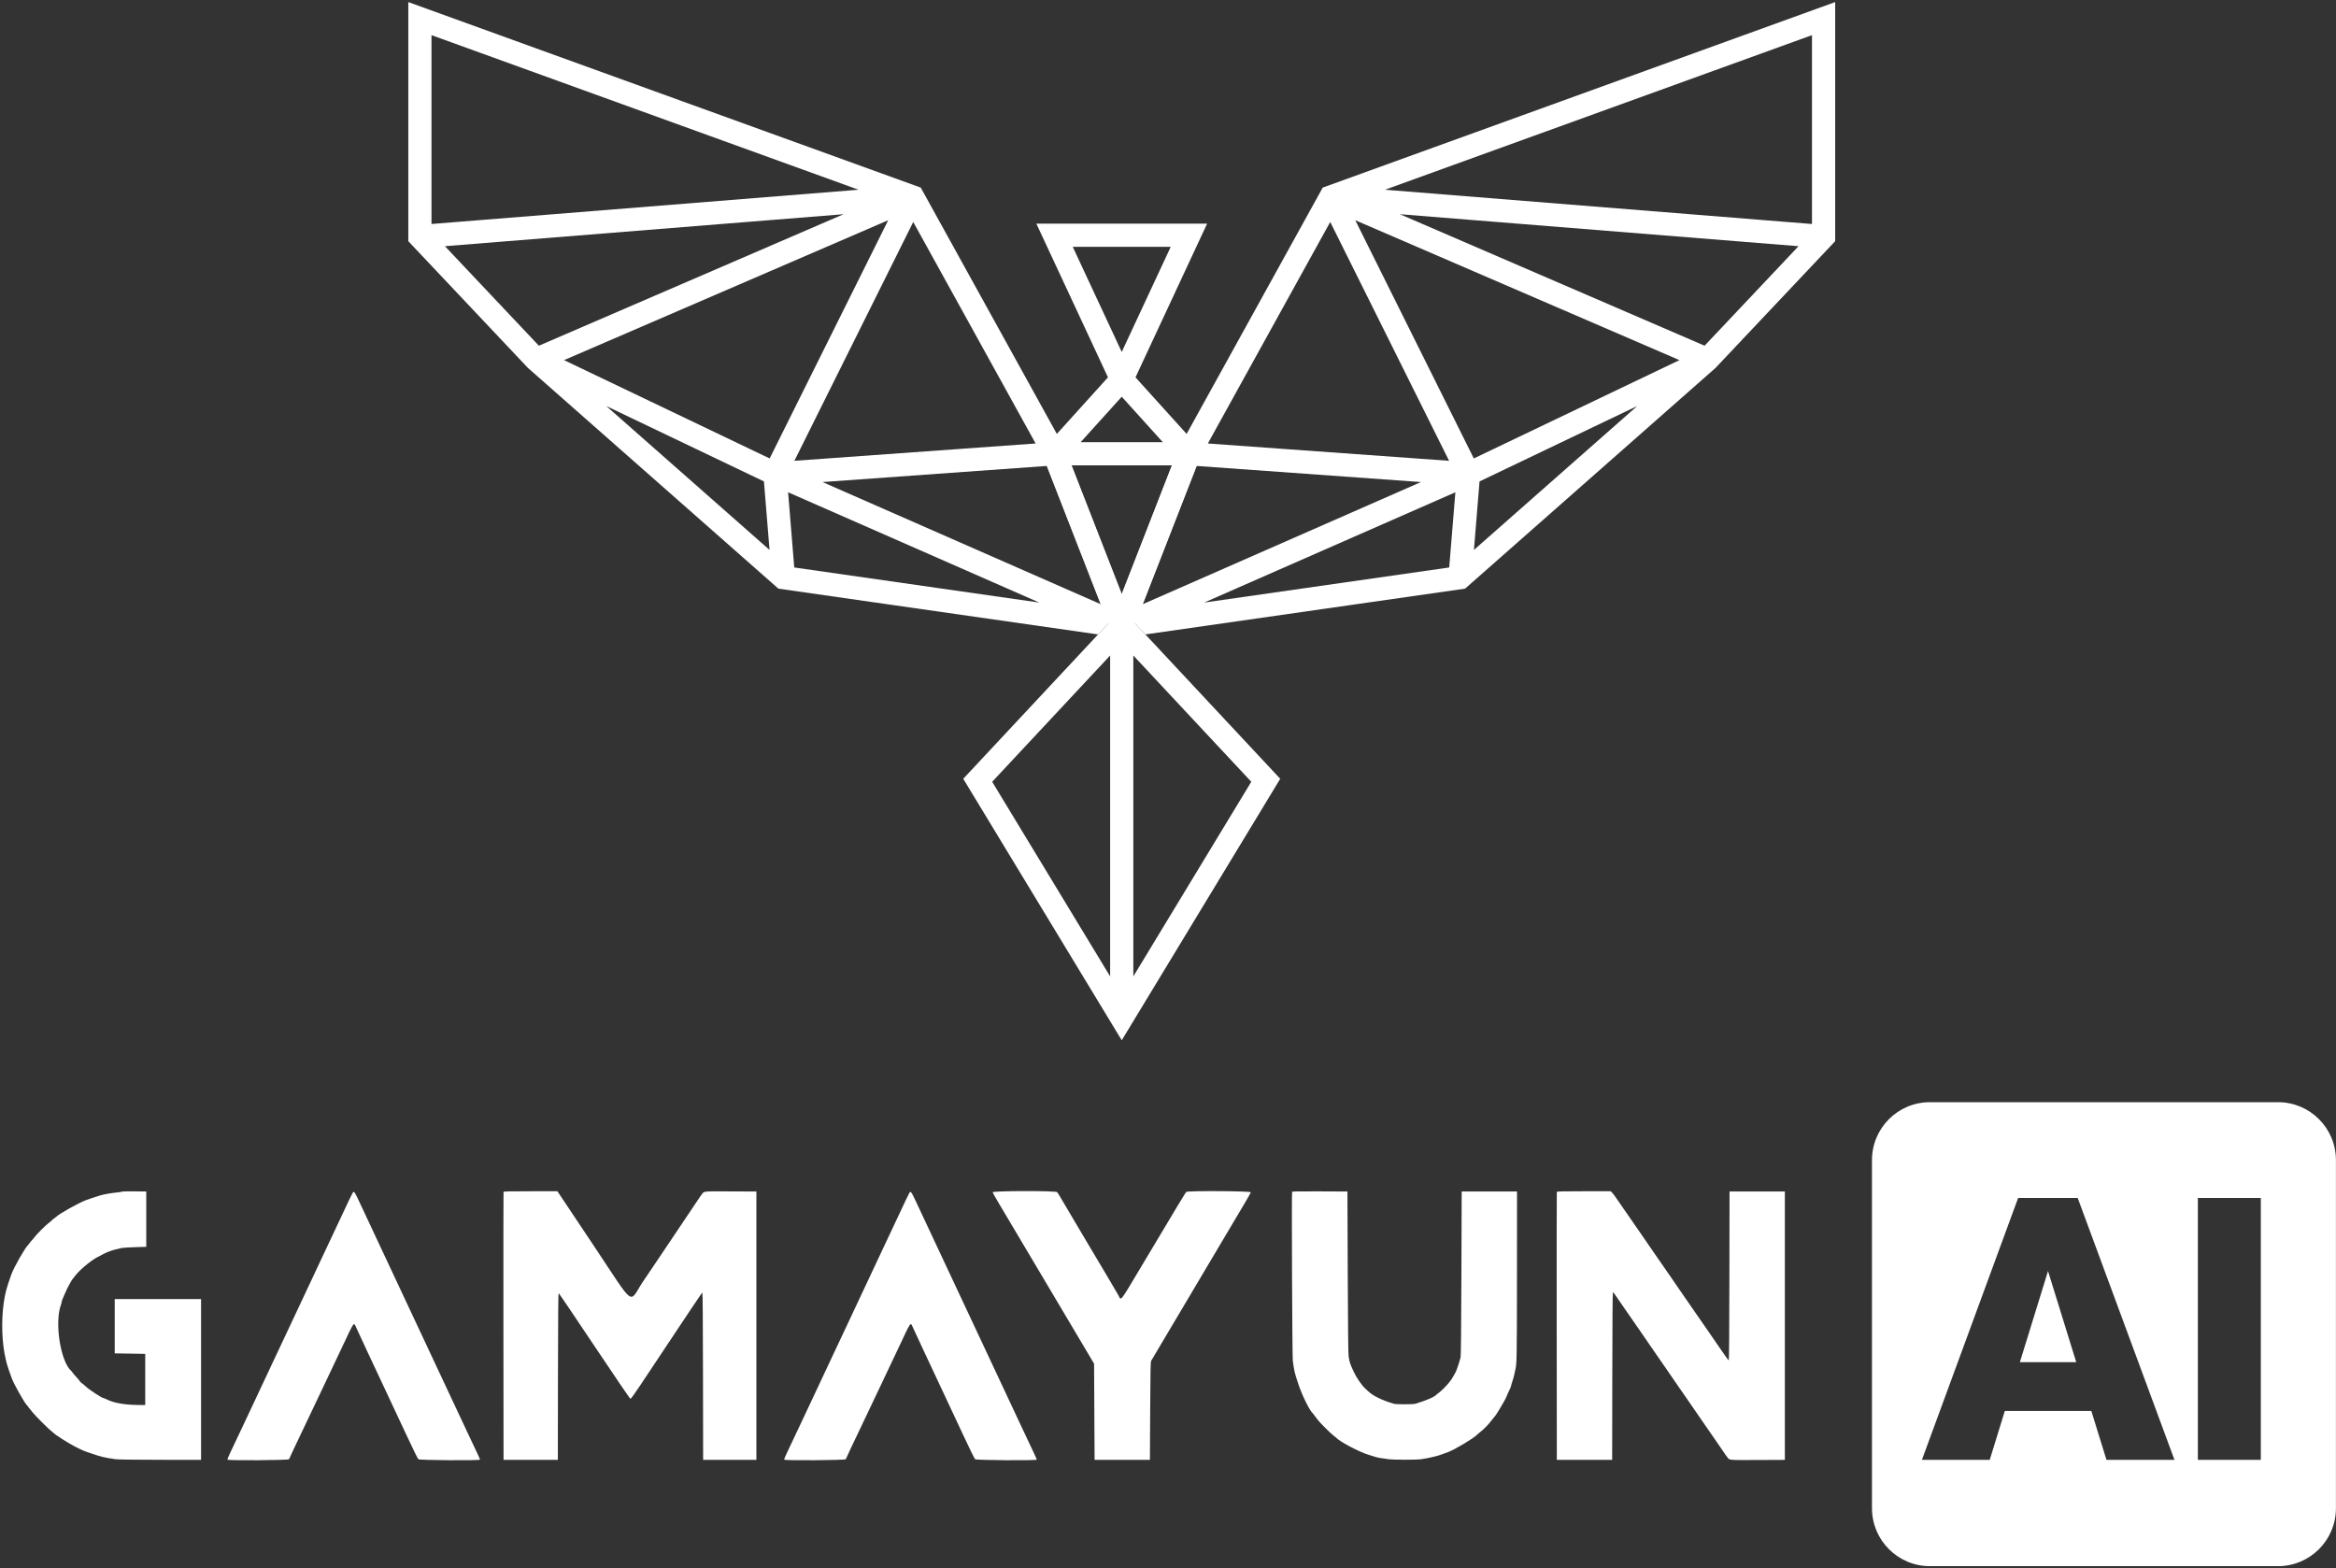 <svg
  width="1007"
  height="676"
  viewbox="0 0 1007 676"
  fill="none"
  xmlns="http://www.w3.org/2000/svg"
>
  <rect width="100%" height="100%" fill="#333333" stroke="none"/>
  <style>
    #wing-left,
    #wing-right {
      transform-origin: center;
    }

    #wing-left {
      animation: swing-left 2s ease-in-out infinite;
      animation-direction: alternate;
    }

    #wing-right {
      animation: swing-right 2s ease-in-out infinite;
      animation-direction: alternate;
    }

    @keyframes swing-left {
      from {
        -webkit-transform: rotateY(15deg);
        -o-transform: rotateY(15deg);
        transform: rotateY(15deg);
      }
      to {
        -webkit-transform: rotateY(-15deg);
        -o-transform: rotateY(-15deg);
        transform: rotateY(-15deg);
      }
    }

    @keyframes swing-right {
      from {
        -webkit-transform: rotateY(-15deg);
        -o-transform: rotateY(-15deg);
        transform: rotateY(-15deg);
      }
      to {
        -webkit-transform: rotateY(15deg);
        -o-transform: rotateY(15deg);
        transform: rotateY(15deg);
      }
    }
  </style>
  <path
    id="wing-right"
    fill-rule="evenodd"
    clip-rule="evenodd"
    d="M791.104 0.895L570.198 80.866L507.982 193.469L481.783 260.664L483.555 262.561L483.556 262.56L493.75 273.473L631.573 253.733L739.523 158.601L791.104 103.96V0.895ZM520.678 191.169L573.435 95.685L624.667 198.635L520.678 191.169ZM515.838 200.847L612.543 207.79L492.6 260.451L515.838 200.847ZM624.729 244.612L519.09 259.742L627.379 212.198L624.729 244.612ZM635.381 237.049L637.795 207.521L705.765 175.022L635.381 237.049ZM775.311 106.123L734.812 149.023L603.446 92.333L775.311 106.123ZM781.104 96.555L597.032 81.786L781.104 15.15V96.555ZM635.329 197.616L584.23 94.932L723.967 155.234L635.329 197.616Z"
    fill="white"
  />
  <path
    id="wing-left"
    fill-rule="evenodd"
    clip-rule="evenodd"
    d="M176.008 0.895V103.96L227.589 158.601L335.539 253.733L473.348 273.471L485.324 260.651L459.131 193.469L396.914 80.866L176.008 0.895ZM186.008 96.555V15.15L370.08 81.786L186.008 96.555ZM191.801 106.123L363.667 92.333L232.3 149.023L191.801 106.123ZM331.732 237.049L261.347 175.022L329.317 207.521L331.732 237.049ZM342.383 244.611L339.733 212.198L448.022 259.742L342.383 244.611ZM354.569 207.79L474.513 260.451L451.274 200.847L354.569 207.79ZM342.445 198.635L446.435 191.168L393.677 95.685L342.445 198.635ZM382.883 94.932L331.783 197.616L243.146 155.234L382.883 94.932Z"
    fill="white"
  />
  <path
    id="body"
    fill-rule="evenodd"
    clip-rule="evenodd"
    d="M520.365 96.399L446.747 96.399L477.623 162.661L448.812 194.534L477.755 268.768L415.231 335.701L483.556 448.424L551.88 335.701L489.357 268.768L518.3 194.534L489.488 162.661L520.365 96.399ZM465.852 190.595L483.556 171.011L501.259 190.596L465.852 190.595ZM461.909 200.595L505.203 200.596L483.556 256.118L461.909 200.595ZM488.556 420.883V282.559L539.403 336.993L488.556 420.883ZM478.556 282.559V420.883L427.708 336.993L478.556 282.559ZM462.439 106.399L483.556 151.717L504.673 106.399L462.439 106.399Z"
    fill="white"
  />
  <path
    d="M671.062 571.673C671.031 539.984 671.053 513.931 671.111 513.777C671.194 513.559 673.73 513.499 682.758 513.499L694.3 513.499L694.876 514.001C695.192 514.276 696.287 515.756 697.308 517.288C698.328 518.82 699.232 520.124 699.315 520.186C699.398 520.247 700.301 521.551 701.321 523.083C702.341 524.615 703.244 525.919 703.327 525.981C703.41 526.042 704.313 527.346 705.333 528.878C706.353 530.411 707.256 531.715 707.34 531.776C707.423 531.837 708.526 533.442 709.791 535.342C711.055 537.242 712.159 538.847 712.242 538.908C712.326 538.97 713.228 540.274 714.249 541.806C715.269 543.338 716.171 544.642 716.255 544.703C716.338 544.765 717.24 546.069 718.261 547.601C719.281 549.133 720.184 550.437 720.267 550.499C720.351 550.56 721.454 552.165 722.718 554.065C723.983 555.965 725.086 557.57 725.17 557.631C725.253 557.692 726.156 558.996 727.176 560.529C728.196 562.061 729.099 563.365 729.182 563.426C729.265 563.488 730.168 564.791 731.188 566.324C732.208 567.856 733.111 569.16 733.194 569.221C733.277 569.283 734.18 570.587 735.2 572.119C736.22 573.651 737.123 574.955 737.207 575.017C737.29 575.078 738.393 576.683 739.658 578.583C740.923 580.483 742.025 582.088 742.108 582.149C742.191 582.21 742.88 583.188 743.639 584.322C744.398 585.456 745.116 586.384 745.236 586.384C745.374 586.384 745.472 573.349 745.508 549.997L745.565 513.61H757.489H769.414V571.45V629.29L757.601 629.34C744.758 629.394 745.534 629.47 744.564 628.065C744.268 627.635 743.962 627.234 743.883 627.173C743.805 627.112 742.706 625.507 741.441 623.607C740.177 621.707 739.073 620.102 738.99 620.04C738.907 619.979 738.004 618.675 736.983 617.143C735.963 615.611 735.06 614.307 734.977 614.245C734.893 614.184 733.79 612.579 732.526 610.679C731.261 608.779 730.158 607.174 730.074 607.113C729.991 607.052 729.088 605.748 728.068 604.215C727.048 602.683 726.145 601.379 726.062 601.318C725.979 601.256 725.076 599.952 724.056 598.42C723.036 596.888 722.133 595.584 722.049 595.522C721.966 595.461 720.863 593.856 719.598 591.956C718.333 590.056 717.23 588.451 717.147 588.39C717.063 588.329 716.16 587.025 715.14 585.492C714.12 583.96 713.217 582.656 713.134 582.595C713.05 582.534 711.947 580.929 710.682 579.029C709.418 577.128 708.315 575.524 708.231 575.462C708.148 575.401 707.245 574.097 706.225 572.565C705.204 571.032 704.302 569.728 704.219 569.667C704.135 569.606 703.233 568.302 702.213 566.77C701.192 565.237 700.289 563.933 700.206 563.872C700.123 563.811 699.034 562.231 697.786 560.362C696.539 558.492 695.42 556.962 695.3 556.962C695.158 556.962 695.062 569.671 695.025 593.126L694.969 629.29H683.044H671.119L671.062 571.673Z"
    fill="white"
  />
  <path
    d="M557.297 586.496C557.057 584.715 556.761 514.377 556.991 513.775C557.076 513.554 559.592 513.507 568.973 513.553L580.848 513.61L580.982 548.493C581.072 571.767 581.196 583.82 581.355 584.712C581.859 587.532 581.867 587.555 583.493 591.168C584.62 593.671 586.981 597.13 588.502 598.506C588.788 598.765 589.34 599.281 589.728 599.653C591.868 601.704 595.672 603.564 600.924 605.126C601.816 605.392 609.143 605.391 610.031 605.125C615.069 603.619 618.437 602.155 619.297 601.099C619.358 601.024 619.76 600.717 620.189 600.417C621.195 599.715 623.935 596.975 624.638 595.968C624.937 595.539 625.248 595.138 625.328 595.077C625.634 594.843 627.539 591.535 627.845 590.707C628.544 588.814 629.09 587.107 629.621 585.158C629.788 584.542 629.901 573.353 629.985 548.938L630.107 513.61H642.032H653.957L653.931 550.053C653.906 585.969 653.87 587.927 653.182 590.619C653.041 591.171 652.846 592.073 652.75 592.625C652.653 593.177 652.308 594.398 651.983 595.339C651.659 596.28 651.393 597.21 651.393 597.406C651.393 597.602 651.043 598.457 650.616 599.307C650.188 600.156 649.699 601.256 649.528 601.751C649.357 602.246 648.819 603.329 648.332 604.158C647.845 604.986 646.917 606.567 646.271 607.67C645.624 608.773 645.028 609.726 644.946 609.788C644.864 609.849 644.555 610.25 644.261 610.679C643.966 611.108 643.565 611.61 643.369 611.794C643.174 611.977 642.769 612.479 642.469 612.908C641.768 613.912 639.03 616.652 638.02 617.359C637.591 617.66 636.989 618.167 636.683 618.487C635.225 620.008 627.371 624.717 624.331 625.894C622.07 626.769 620.058 627.459 619.186 627.658C618.695 627.77 617.893 627.964 617.402 628.089C616.148 628.408 614.54 628.719 612.722 628.996C610.708 629.302 600.773 629.298 598.457 628.99C595.009 628.532 593.988 628.349 592.773 627.971C592.099 627.761 590.895 627.392 590.098 627.149C585.846 625.857 577.578 621.482 575.833 619.6C575.65 619.402 575.148 618.994 574.719 618.694C573.707 617.987 568.748 613.028 568.042 612.016C567.742 611.587 567.437 611.186 567.364 611.125C567.29 611.064 566.99 610.662 566.695 610.233C566.4 609.804 566.096 609.403 566.019 609.342C564.667 608.266 561.407 601.741 559.751 596.795C558.04 591.686 557.937 591.252 557.297 586.496Z"
    fill="white"
  />
  <path
    d="M430.903 519.248C429.317 516.586 427.967 514.204 427.901 513.954C427.728 513.291 455.175 513.227 455.732 513.889C455.913 514.103 456.766 515.482 457.628 516.953C458.49 518.424 460.815 522.361 462.795 525.702C464.775 529.042 468.014 534.509 469.993 537.849C471.973 541.19 475.419 546.982 477.652 550.721C479.884 554.46 481.918 557.927 482.171 558.426C483.348 560.738 482.605 561.674 491.734 546.375C508.57 518.161 511.053 514.046 511.395 513.785C512.124 513.23 539.358 513.395 539.212 513.954C539.147 514.204 537.796 516.586 536.21 519.248C532.761 525.037 526.061 536.318 521.192 544.536L514.126 556.461C509.519 564.236 502.693 575.732 499.271 581.48C497.775 583.993 496.411 586.3 496.239 586.607C495.98 587.069 495.908 590.741 495.816 608.227L495.704 629.29H483.78H471.855L471.744 608.561L471.632 587.833L469.649 584.489C468.559 582.65 465.775 577.961 463.464 574.069C455.549 560.74 450.722 552.611 446.524 545.539C435.942 527.717 433.599 523.773 430.903 519.248Z"
    fill="white"
  />
  <path
    d="M390.639 516.954C391.216 515.728 391.837 514.493 392.018 514.209C392.645 513.23 392.694 513.308 396.111 520.631C396.998 522.531 398.501 525.741 399.452 527.764C400.402 529.787 401.907 532.996 402.795 534.896C403.683 536.796 405.188 540.006 406.139 542.029C407.089 544.052 408.594 547.261 409.482 549.161C410.37 551.061 411.875 554.271 412.825 556.294C413.776 558.317 415.28 561.526 416.169 563.426C417.057 565.326 418.561 568.536 419.512 570.559C420.463 572.582 421.967 575.791 422.855 577.691C423.744 579.591 425.248 582.801 426.199 584.824C427.149 586.846 428.654 590.056 429.542 591.956C430.43 593.856 431.935 597.066 432.885 599.089C433.836 601.111 435.341 604.321 436.229 606.221C437.117 608.121 438.646 611.381 439.627 613.465C440.608 615.549 442.188 618.909 443.138 620.932C444.089 622.955 445.33 625.589 445.897 626.786C446.464 627.983 446.927 629.061 446.927 629.182C446.927 629.633 420.752 629.466 420.349 629.012C419.998 628.617 418.218 624.999 415.276 618.703C414.388 616.803 412.884 613.593 411.934 611.571C410.983 609.548 409.479 606.338 408.59 604.438C407.702 602.538 406.198 599.328 405.247 597.306C404.296 595.283 402.792 592.073 401.904 590.173C401.015 588.273 399.511 585.063 398.56 583.041C397.03 579.786 396.129 577.845 393.463 572.063C392.446 569.857 392.854 569.267 387.415 580.812C385.124 585.675 382.219 591.808 379.392 597.751C378.196 600.264 376.29 604.277 375.157 606.667C372.565 612.133 369.339 618.914 366.727 624.387C365.615 626.716 364.653 628.797 364.589 629.012C364.456 629.457 338.327 629.634 338.053 629.192C337.982 629.076 338.516 627.747 339.239 626.238C340.537 623.53 342.586 619.194 345.958 612.016C346.908 609.994 348.488 606.634 349.469 604.55C350.45 602.466 351.979 599.206 352.868 597.306C354.501 593.811 356.505 589.547 359.805 582.539C360.801 580.424 362.393 577.039 363.344 575.017C364.294 572.994 365.886 569.609 366.882 567.494C370.182 560.486 372.186 556.222 373.819 552.728C374.708 550.827 376.224 547.593 377.19 545.539L380.701 538.072C381.667 536.019 383.272 532.609 384.268 530.494C385.263 528.379 386.868 524.969 387.834 522.916C388.799 520.862 390.062 518.18 390.639 516.954Z"
    fill="white"
  />
  <path
    d="M217.012 571.673C216.981 539.983 217.003 513.93 217.061 513.777C217.144 513.559 219.684 513.499 228.727 513.499H240.287L255.871 536.839C274.271 564.398 270.877 561.905 277.155 552.474C280.027 548.16 282.486 544.519 282.62 544.383C282.755 544.247 287.108 537.769 292.294 529.987C297.48 522.206 301.788 515.789 301.867 515.727C301.947 515.666 302.254 515.265 302.55 514.836C303.519 513.432 302.803 513.506 314.918 513.56L326.063 513.61V571.45V629.29H314.584H303.105L303.049 593.238C303.012 569.479 302.917 557.185 302.77 557.185C302.581 557.185 296.229 566.667 276.043 597.082C273.814 600.442 271.979 602.989 271.789 602.989C271.593 602.989 265.171 593.576 256.289 580.27C247.947 567.774 241.002 557.51 240.854 557.461C240.646 557.391 240.573 565.41 240.529 593.331L240.473 629.29H228.771H217.069L217.012 571.673Z"
    fill="white"
  />
  <path
    d="M150.639 516.954C151.216 515.728 151.837 514.493 152.018 514.209C152.645 513.23 152.694 513.308 156.111 520.631C156.998 522.531 158.501 525.741 159.452 527.764C160.402 529.787 161.907 532.996 162.795 534.896C163.683 536.796 165.188 540.006 166.139 542.029C167.089 544.052 168.594 547.261 169.482 549.161C170.37 551.061 171.875 554.271 172.825 556.294C173.776 558.317 175.28 561.526 176.169 563.426C177.057 565.326 178.561 568.536 179.512 570.559C180.463 572.582 181.967 575.791 182.855 577.691C183.744 579.591 185.248 582.801 186.199 584.824C187.149 586.846 188.654 590.056 189.542 591.956C190.43 593.856 191.935 597.066 192.885 599.089C193.836 601.111 195.341 604.321 196.229 606.221C197.117 608.121 198.646 611.381 199.627 613.465C200.608 615.549 202.188 618.909 203.138 620.932C204.089 622.955 205.33 625.589 205.897 626.786C206.464 627.983 206.927 629.061 206.927 629.182C206.927 629.633 180.752 629.466 180.349 629.012C179.998 628.617 178.218 624.999 175.276 618.703C174.388 616.803 172.884 613.593 171.934 611.571C170.983 609.548 169.479 606.338 168.59 604.438C167.702 602.538 166.198 599.328 165.247 597.306C164.296 595.283 162.792 592.073 161.904 590.173C161.015 588.273 159.511 585.063 158.56 583.041C157.03 579.786 156.129 577.845 153.463 572.063C152.446 569.857 152.854 569.267 147.415 580.812C145.124 585.675 142.219 591.808 139.392 597.751C138.196 600.264 136.29 604.277 135.157 606.667C132.565 612.133 129.339 618.914 126.727 624.387C125.615 626.716 124.653 628.797 124.589 629.012C124.456 629.457 98.327 629.634 98.053 629.192C97.982 629.076 98.516 627.747 99.239 626.238C100.537 623.53 102.586 619.194 105.958 612.016C106.908 609.994 108.488 606.634 109.469 604.55C110.45 602.466 111.979 599.206 112.868 597.306C114.501 593.811 116.505 589.547 119.805 582.539C120.801 580.424 122.393 577.039 123.344 575.017C124.294 572.994 125.886 569.609 126.882 567.494C130.182 560.486 132.186 556.222 133.819 552.728C134.708 550.827 136.224 547.593 137.19 545.539L140.701 538.072C141.667 536.019 143.272 532.609 144.268 530.494C145.263 528.379 146.868 524.969 147.834 522.916C148.799 520.862 150.062 518.18 150.639 516.954Z"
    fill="white"
  />
  <path
    d="M50.719 513.99C51.659 513.904 52.505 513.756 52.599 513.662C52.693 513.568 55.084 513.518 57.911 513.55L63.052 513.61V525.535V537.459L58.26 537.597C55.624 537.673 52.966 537.842 52.353 537.973C48.037 538.896 46.023 539.666 41.766 542.024C38.491 543.838 33.766 547.924 31.968 550.498C31.669 550.927 31.348 551.332 31.255 551.397C31.163 551.462 30.7 552.215 30.228 553.069C28.971 555.341 28.959 555.365 28.172 557.185C27.774 558.105 27.26 559.286 27.029 559.81C26.798 560.334 26.608 560.936 26.606 561.147C26.604 561.359 26.439 561.983 26.239 562.535C23.427 570.273 26.167 587.26 30.84 591.064C30.916 591.126 31.222 591.527 31.521 591.956C31.82 592.385 32.482 593.155 32.992 593.667C33.503 594.179 34.094 594.893 34.307 595.253C34.52 595.613 34.989 596.082 35.349 596.295C35.709 596.507 36.43 597.108 36.951 597.629C38.279 598.956 43.929 602.655 44.629 602.655C44.779 602.655 45.424 602.919 46.062 603.243C49.003 604.733 53.63 605.562 59.374 605.627L62.606 605.664V594.631V583.598L56.031 583.486L49.456 583.375V571.673V559.971H68.067H86.678V594.631V629.29L68.959 629.264C57.337 629.246 50.702 629.153 49.679 628.993C44.305 628.151 44.029 628.085 39.314 626.51C36.268 625.493 35.675 625.245 32.592 623.7C29.878 622.34 24.035 618.656 23.266 617.82C23.082 617.619 22.581 617.21 22.152 616.91C21.138 616.202 14.845 609.909 14.137 608.896C13.837 608.467 13.432 607.965 13.236 607.781C13.041 607.597 12.639 607.096 12.345 606.667C12.05 606.238 11.745 605.837 11.667 605.775C10.712 605.023 6.121 596.91 5.078 594.132C4.19 591.765 3.13 588.651 2.954 587.888C2.847 587.429 2.654 586.626 2.523 586.105C0.826 579.317 0.47 569.612 1.621 561.532C2.195 557.501 2.826 555.153 4.899 549.323C5.973 546.305 10.941 537.596 12.112 536.679C12.191 536.618 12.497 536.217 12.793 535.788C13.088 535.359 13.589 534.757 13.905 534.45C14.221 534.144 14.726 533.542 15.026 533.113C15.735 532.103 19.804 528.033 20.814 527.325C21.243 527.024 21.845 526.519 22.152 526.203C22.458 525.887 23.06 525.387 23.489 525.091C23.918 524.795 24.319 524.49 24.381 524.412C25.154 523.429 33.984 518.474 36.916 517.378C38.066 516.948 41.201 515.897 42.88 515.379C44.669 514.827 47.958 514.244 50.719 513.99Z"
    fill="white"
  />
  <path
    d="M870.727 587.18H895.021L882.857 547.885L870.727 587.18Z"
    fill="white"
  />
  <path
    fill-rule="evenodd"
    clip-rule="evenodd"
    d="M831.939 475.105C818.149 475.105 806.971 486.283 806.971 500.073V650.137C806.971 663.926 818.149 675.105 831.939 675.105H982.003C995.792 675.105 1006.97 663.926 1006.97 650.137V500.073C1006.97 486.283 995.792 475.105 982.003 475.105H831.939ZM895.649 516.379L937.369 629.287H908.056L901.527 608.195H864.24L857.728 629.287H828.493L869.981 516.379H895.649ZM974.592 629.287V516.379H947.45V629.287H974.592Z"
    fill="white"
  />
</svg>